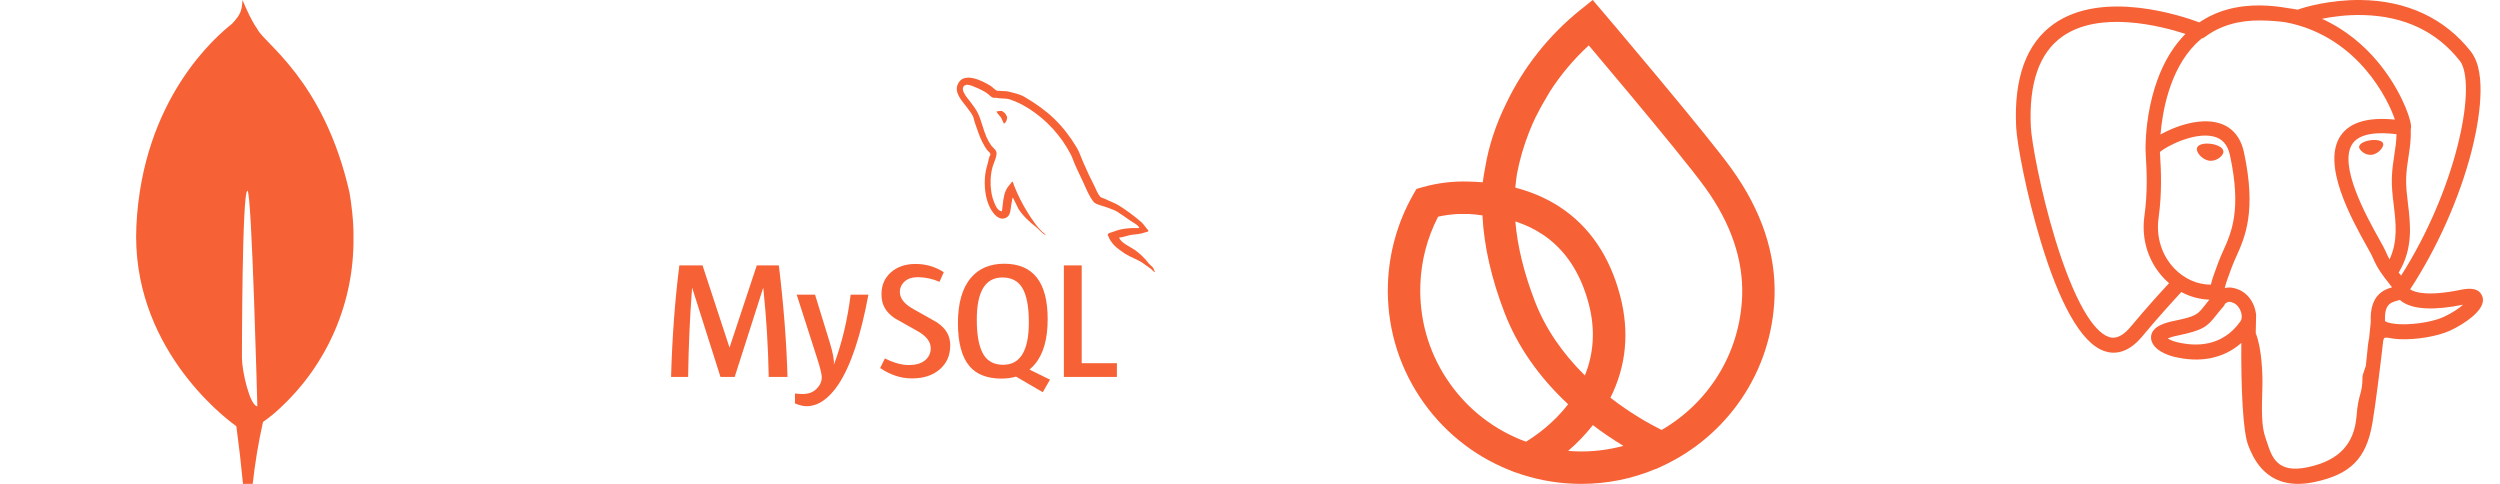 <svg xmlns="http://www.w3.org/2000/svg" width="217" height="42" viewBox="0 0 217 42" fill="none"><g clip-path="url(#clip0_2168_20883)"><path d="M30.338 16.721C28.126 6.956 22.897 3.747 22.335 2.52C21.845 1.831 21.407 0.851 21.049 0C20.986 0.866 20.952 1.199 20.133 2.072C18.868 3.062 12.367 8.515 11.838 19.607C11.345 29.953 19.311 36.118 20.392 36.904L20.515 36.992C20.74 38.657 20.933 40.327 21.092 42H21.934C22.134 40.194 22.431 38.402 22.827 36.627C23.556 36.109 23.884 35.817 24.314 35.415C26.353 33.529 27.973 31.236 29.07 28.684C30.167 26.133 30.716 23.38 30.682 20.603C30.7 19.178 30.502 17.694 30.338 16.721ZM21 31.062C21 31.062 21 16.553 21.481 16.555C21.854 16.555 22.338 35.271 22.338 35.271C21.672 35.193 21 32.191 21 31.062Z" fill="#F66135"></path></g><path d="M150.296 14.646C149.355 13.337 147.185 10.647 143.855 6.65C142.409 4.916 141.168 3.444 140.558 2.721C140.274 2.385 139.989 2.049 139.704 1.713L139.341 1.284L139.144 1.052L139.105 0.996L139.088 0.987L138.248 0L137.182 0.854C134.461 3.034 132.233 5.843 130.74 8.974C129.825 10.836 129.228 12.658 128.915 14.532C128.833 14.954 128.761 15.388 128.703 15.823C128.337 15.794 127.966 15.774 127.597 15.766C127.566 15.764 127.536 15.762 127.494 15.761C126.147 15.713 124.801 15.875 123.504 16.24L122.949 16.396L122.664 16.896C121.325 19.245 120.567 21.917 120.473 24.624C120.35 28.142 121.308 31.544 123.243 34.468C125.137 37.326 127.811 39.511 130.978 40.787L131.391 40.953L131.515 40.997L131.521 40.995C133.174 41.594 134.91 41.93 136.667 41.989C136.867 41.996 137.066 42 137.266 42C139.494 42 141.664 41.564 143.723 40.702L143.737 40.709L144.285 40.455C147.063 39.17 149.439 37.152 151.157 34.618C152.925 32.011 153.917 28.959 154.029 25.795C154.16 22.013 152.904 18.263 150.296 14.646ZM137.901 26.362C138.475 28.539 138.363 30.632 137.567 32.589C135.581 30.628 134.125 28.473 133.236 26.175C132.285 23.718 131.713 21.38 131.531 19.218C132.371 19.493 133.145 19.859 133.832 20.307C135.813 21.597 137.182 23.634 137.901 26.362ZM138.263 36.901C139.107 37.544 139.996 38.147 140.911 38.7C139.562 39.067 138.172 39.228 136.765 39.177C136.547 39.169 136.33 39.157 136.113 39.139C136.914 38.449 137.633 37.699 138.262 36.901H138.263ZM140.621 25.646C139.718 22.221 137.948 19.631 135.367 17.95C134.235 17.213 132.943 16.653 131.528 16.287C131.547 16.053 131.573 15.818 131.603 15.587C131.627 15.389 131.655 15.209 131.683 15.04C131.916 13.834 132.264 12.642 132.714 11.496C132.887 11.058 133.075 10.623 133.276 10.201L133.283 10.187C133.593 9.56 133.941 8.928 134.35 8.253L134.511 7.987L134.506 7.985C135.458 6.496 136.601 5.138 137.905 3.941L138.409 4.538C139.585 5.931 140.691 7.247 141.695 8.453C143.954 11.163 146.886 14.723 148.016 16.293C150.251 19.392 151.329 22.556 151.219 25.699C151.133 28.14 150.412 30.52 149.127 32.581C147.913 34.535 146.221 36.169 144.227 37.321C143.114 36.764 141.499 35.852 139.784 34.522C141.167 31.766 141.45 28.782 140.622 25.646H140.621ZM136.114 35.091C134.846 36.734 133.337 37.803 132.457 38.339C132.315 38.288 132.172 38.234 132.032 38.176L131.918 38.131C129.31 37.053 127.111 35.233 125.557 32.863C123.969 30.441 123.184 27.625 123.285 24.721C123.357 22.638 123.877 20.648 124.829 18.807C125.382 18.685 125.945 18.608 126.509 18.578L126.656 18.575C126.939 18.569 127.223 18.569 127.492 18.575C127.889 18.594 128.287 18.636 128.677 18.697C128.805 21.345 129.456 24.201 130.611 27.188C131.725 30.065 133.575 32.721 136.113 35.089L136.114 35.091Z" fill="#F66135"></path><g clip-path="url(#clip1_2168_20883)"><path d="M215.479 25.765C215.455 25.692 215.422 25.622 215.381 25.556C215.137 25.096 214.546 24.958 213.618 25.15C210.724 25.747 209.604 25.38 209.198 25.117C211.546 21.532 213.477 17.203 214.52 13.165C214.995 11.326 215.917 6.998 214.734 4.885C214.658 4.74 214.57 4.602 214.47 4.473C212.213 1.59 208.901 0.043 204.892 0.001C202.277 -0.027 200.044 0.607 199.439 0.84C199.14 0.784 198.839 0.736 198.536 0.697C197.779 0.56 197.011 0.485 196.242 0.473C194.173 0.441 192.385 0.936 190.904 1.944C189.404 1.383 182.524 -0.934 178.266 2.082C175.888 3.767 174.79 6.778 175.003 11.033C175.075 12.464 175.89 16.867 177.177 21.084C177.982 23.72 178.82 25.812 179.685 27.352C180.653 29.092 181.656 30.141 182.685 30.484C183.468 30.745 184.668 30.736 185.937 29.21C187.339 27.524 188.72 26.015 189.34 25.348C190.102 25.76 190.926 25.982 191.773 26.008C191.773 26.011 191.773 26.013 191.773 26.015C191.626 26.191 191.482 26.369 191.341 26.55C190.748 27.303 190.624 27.459 188.715 27.852C188.173 27.964 186.73 28.262 186.709 29.272C186.705 29.487 186.767 29.677 186.87 29.844C187.267 30.585 188.483 30.911 188.646 30.952C190.982 31.536 193.029 31.113 194.546 29.765C194.517 33.669 194.682 37.495 195.151 38.667C195.538 39.635 196.484 42 199.472 42C199.91 42 200.393 41.949 200.924 41.835C204.042 41.167 205.396 39.788 205.92 36.75C206.183 35.226 206.623 31.718 206.863 29.573C206.892 29.45 206.925 29.362 206.963 29.335C206.964 29.334 207.085 29.252 207.71 29.388C207.736 29.394 207.762 29.398 207.788 29.4L208.232 29.439L208.258 29.441C209.74 29.508 211.603 29.191 212.688 28.687C213.814 28.164 215.848 26.881 215.479 25.765ZM178.399 20.784C177.098 16.521 176.338 12.235 176.278 11.033C176.088 7.233 177.008 4.588 179.012 3.171C182.226 0.898 187.482 2.224 189.701 2.943C189.695 2.949 189.689 2.954 189.684 2.96C186.142 6.537 186.226 12.648 186.235 13.021C186.234 13.165 186.246 13.37 186.263 13.65C186.324 14.678 186.437 16.591 186.135 18.757C185.853 20.771 186.474 22.741 187.837 24.163C187.978 24.311 188.125 24.449 188.278 24.579C187.671 25.229 186.352 26.666 184.948 28.355C183.955 29.549 183.269 29.32 183.043 29.245C182.357 29.016 181.62 28.218 180.877 26.931C180.037 25.463 179.19 23.375 178.399 20.784ZM188.912 29.686C188.613 29.611 188.34 29.488 188.156 29.376C188.311 29.307 188.571 29.218 189.001 29.13C191.247 28.668 191.594 28.341 192.351 27.379C192.525 27.159 192.722 26.909 192.994 26.605C193.053 26.539 193.097 26.462 193.123 26.378C193.422 26.113 193.6 26.185 193.888 26.305C194.161 26.418 194.426 26.76 194.534 27.136C194.585 27.314 194.643 27.652 194.455 27.914C192.873 30.129 190.567 30.1 188.912 29.686ZM192.576 22.707L192.485 22.954C192.252 23.578 192.035 24.158 191.901 24.709C190.733 24.706 189.597 24.207 188.733 23.305C187.634 22.159 187.135 20.564 187.363 18.929C187.683 16.641 187.565 14.648 187.502 13.577C187.493 13.427 187.485 13.296 187.48 13.192C187.998 12.733 190.396 11.449 192.105 11.84C192.886 12.019 193.361 12.55 193.559 13.464C194.582 18.196 193.694 20.168 192.981 21.753C192.834 22.079 192.695 22.388 192.576 22.707ZM205.463 30.709C205.433 31.019 205.4 31.367 205.355 31.752L205.099 32.519C205.079 32.58 205.068 32.643 205.067 32.708C205.057 33.538 204.973 33.843 204.866 34.229C204.755 34.63 204.629 35.085 204.552 36.079C204.36 38.554 203.015 39.976 200.322 40.553C197.67 41.122 197.2 39.684 196.785 38.415C196.743 38.282 196.698 38.15 196.65 38.019C196.274 36.994 196.316 35.548 196.375 33.547C196.404 32.565 196.331 30.22 195.797 28.916C195.805 28.403 195.816 27.882 195.83 27.356C195.832 27.289 195.823 27.223 195.804 27.159C195.787 27.036 195.761 26.914 195.727 26.795C195.512 26.045 194.99 25.418 194.362 25.158C194.113 25.055 193.656 24.866 193.106 25.006C193.223 24.523 193.427 23.978 193.647 23.388L193.74 23.139C193.844 22.859 193.974 22.569 194.112 22.262C194.859 20.604 195.881 18.333 194.771 13.202C194.356 11.28 192.968 10.342 190.865 10.56C189.603 10.69 188.45 11.199 187.874 11.491C187.759 11.55 187.645 11.61 187.532 11.673C187.692 9.737 188.299 6.119 190.569 3.829C190.738 3.659 190.915 3.498 191.1 3.346C191.192 3.328 191.278 3.29 191.353 3.233C192.67 2.235 194.318 1.745 196.257 1.777C196.972 1.788 197.66 1.836 198.311 1.918C201.705 2.539 203.988 4.45 205.374 6.088C206.799 7.772 207.571 9.468 207.879 10.383C205.563 10.148 203.988 10.605 203.189 11.746C201.452 14.229 204.14 19.049 205.431 21.365C205.668 21.79 205.873 22.156 205.937 22.312C206.357 23.332 206.902 24.012 207.3 24.509C207.421 24.661 207.54 24.809 207.629 24.938C206.928 25.14 205.668 25.607 205.783 27.942C205.761 28.216 205.709 28.724 205.637 29.368C205.556 29.732 205.514 30.174 205.463 30.709ZM207.021 27.872C206.95 26.417 207.492 26.265 208.066 26.104C208.145 26.082 208.224 26.058 208.302 26.033C208.376 26.098 208.454 26.159 208.537 26.213C209.535 26.872 211.306 26.95 213.799 26.448C213.446 26.758 212.89 27.147 212.13 27.5C211.413 27.833 210.213 28.083 209.073 28.137C207.813 28.195 207.172 27.995 207.021 27.872ZM208.018 11.648C208.008 12.262 207.923 12.819 207.834 13.401C207.737 14.026 207.638 14.674 207.612 15.459C207.587 16.223 207.683 17.018 207.775 17.787C207.962 19.339 208.153 20.937 207.412 22.514C207.289 22.296 207.18 22.071 207.084 21.839C206.992 21.616 206.792 21.257 206.515 20.761C205.438 18.829 202.915 14.304 204.206 12.458C204.87 11.508 206.553 11.467 208.018 11.648ZM208.418 23.922C208.368 23.859 208.318 23.796 208.268 23.734L208.206 23.656C209.477 21.557 209.229 19.48 209.007 17.639C208.917 16.883 208.831 16.169 208.853 15.499C208.875 14.788 208.969 14.179 209.06 13.59C209.172 12.863 209.285 12.112 209.254 11.226C209.277 11.133 209.287 11.024 209.275 10.893C209.195 10.044 208.225 7.502 206.248 5.201C205.185 3.963 203.641 2.581 201.543 1.632C202.462 1.445 203.7 1.275 205.085 1.306C208.675 1.386 211.516 2.73 213.528 5.3C213.57 5.356 213.609 5.415 213.644 5.476C214.91 7.848 213.161 16.457 208.418 23.922ZM192.989 13.218C192.945 13.532 192.448 13.958 191.902 13.958C191.854 13.958 191.807 13.954 191.76 13.948C191.432 13.902 191.101 13.696 190.875 13.396C190.795 13.29 190.664 13.084 190.69 12.898C190.7 12.828 190.736 12.726 190.852 12.637C191.059 12.481 191.468 12.423 191.919 12.486C192.472 12.563 193.043 12.825 192.989 13.218ZM206.867 12.498C206.886 12.637 206.781 12.85 206.599 13.041C206.48 13.167 206.228 13.384 205.885 13.432C205.842 13.438 205.798 13.441 205.754 13.441C205.24 13.441 204.807 13.031 204.773 12.79C204.731 12.482 205.235 12.247 205.755 12.174C206.274 12.102 206.824 12.19 206.867 12.498Z" fill="#F66135"></path></g><g clip-path="url(#clip2_2168_20883)"><path d="M86.959 9.627C86.757 9.627 86.621 9.651 86.479 9.685V9.707H86.504C86.598 9.889 86.759 10.022 86.878 10.185C86.973 10.372 87.053 10.559 87.148 10.745L87.172 10.719C87.337 10.603 87.417 10.418 87.417 10.136C87.347 10.054 87.337 9.972 87.277 9.891C87.207 9.774 87.057 9.716 86.962 9.623L86.959 9.627ZM68.347 32.716H66.725C66.68 30.138 66.522 27.563 66.253 24.999H66.239L63.771 32.716H62.538L60.087 24.999H60.07C59.878 27.567 59.765 30.141 59.729 32.716H58.25C58.346 29.276 58.586 26.049 58.968 23.039H60.98L63.316 30.151H63.33L65.688 23.039H67.604C68.027 26.565 68.276 29.794 68.353 32.716H68.347ZM75.377 25.576C74.716 29.155 73.844 31.759 72.766 33.381C71.923 34.634 70.999 35.259 69.996 35.259C69.728 35.259 69.401 35.178 69.005 35.017V34.153C69.198 34.183 69.425 34.199 69.681 34.199C70.15 34.199 70.526 34.067 70.813 33.81C71.158 33.495 71.329 33.142 71.329 32.751C71.329 32.48 71.195 31.929 70.927 31.099L69.153 25.576H70.745L72.017 29.706C72.304 30.644 72.425 31.299 72.376 31.672C73.076 29.809 73.562 27.774 73.837 25.576H75.377ZM96.946 32.716H92.344V23.039H93.892V31.526H96.946V32.716ZM91.136 32.953L89.358 32.078C89.516 31.945 89.668 31.801 89.804 31.64C90.562 30.755 90.938 29.439 90.938 27.697C90.938 24.495 89.682 22.892 87.167 22.892C85.935 22.892 84.972 23.298 84.279 24.111C83.527 25 83.149 26.309 83.149 28.04C83.149 29.741 83.481 30.991 84.153 31.785C84.766 32.503 85.688 32.861 86.924 32.861C87.386 32.861 87.809 32.804 88.192 32.69L90.511 34.041L91.141 32.953H91.136ZM85.375 30.779C84.981 30.149 84.785 29.134 84.785 27.741C84.785 25.303 85.527 24.084 87.008 24.084C87.783 24.084 88.355 24.376 88.718 24.959C89.109 25.592 89.305 26.596 89.305 27.974C89.305 30.431 88.564 31.663 87.083 31.663C86.304 31.663 85.736 31.37 85.371 30.788L85.375 30.779ZM82.474 30.035C82.474 30.858 82.172 31.533 81.57 32.058C80.969 32.583 80.165 32.846 79.148 32.846C78.198 32.846 77.287 32.545 76.396 31.945L76.811 31.111C77.577 31.497 78.268 31.686 78.893 31.686C79.474 31.686 79.931 31.558 80.263 31.3C80.429 31.175 80.564 31.012 80.655 30.825C80.746 30.638 80.792 30.432 80.788 30.224C80.788 29.647 80.386 29.157 79.654 28.745C78.975 28.373 77.619 27.596 77.619 27.596C76.88 27.058 76.513 26.483 76.513 25.536C76.513 24.748 76.788 24.119 77.335 23.637C77.887 23.151 78.596 22.911 79.471 22.911C80.367 22.911 81.186 23.149 81.921 23.628L81.548 24.462C80.96 24.203 80.327 24.067 79.686 24.059C79.191 24.059 78.807 24.178 78.541 24.419C78.406 24.531 78.297 24.671 78.222 24.83C78.147 24.988 78.108 25.161 78.107 25.337C78.107 25.91 78.517 26.404 79.273 26.824C79.96 27.2 81.35 27.997 81.35 27.997C82.108 28.53 82.484 29.099 82.484 30.041L82.474 30.035ZM98.892 19.794C97.956 19.77 97.23 19.864 96.622 20.123C96.447 20.193 96.167 20.193 96.143 20.416C96.239 20.508 96.253 20.66 96.335 20.79C96.475 21.024 96.717 21.338 96.941 21.502C97.186 21.695 97.431 21.88 97.688 22.045C98.143 22.325 98.659 22.491 99.106 22.773C99.359 22.937 99.618 23.145 99.876 23.32C100.003 23.408 100.085 23.566 100.25 23.622V23.587C100.169 23.482 100.145 23.329 100.066 23.212C99.949 23.095 99.832 22.99 99.716 22.874C99.373 22.422 98.963 22.023 98.5 21.693C98.126 21.438 97.306 21.081 97.153 20.652L97.13 20.627C97.385 20.605 97.69 20.512 97.935 20.442C98.332 20.337 98.696 20.36 99.107 20.256C99.293 20.209 99.48 20.151 99.667 20.092V19.987C99.457 19.777 99.3 19.491 99.083 19.296C98.477 18.766 97.831 18.285 97.151 17.855C96.783 17.621 96.318 17.47 95.931 17.271C95.791 17.201 95.556 17.166 95.476 17.049C95.266 16.793 95.144 16.453 94.995 16.149C94.651 15.482 94.332 14.803 94.037 14.114C93.828 13.655 93.7 13.198 93.442 12.778C92.235 10.789 90.928 9.583 88.917 8.404C88.485 8.159 87.967 8.054 87.419 7.924C87.127 7.91 86.835 7.889 86.544 7.877C86.352 7.795 86.166 7.572 86.001 7.466C85.337 7.046 83.615 6.136 83.124 7.34C82.809 8.099 83.592 8.848 83.863 9.233C84.064 9.501 84.318 9.807 84.458 10.108C84.54 10.311 84.563 10.519 84.645 10.731C84.831 11.245 85.007 11.819 85.252 12.301C85.38 12.546 85.52 12.803 85.685 13.024C85.779 13.151 85.94 13.211 85.977 13.421C85.812 13.659 85.802 14.005 85.707 14.296C85.287 15.62 85.452 17.259 86.047 18.233C86.234 18.524 86.68 19.168 87.277 18.921C87.802 18.711 87.687 18.046 87.837 17.46C87.872 17.32 87.85 17.227 87.921 17.133V17.159C88.086 17.488 88.25 17.801 88.401 18.13C88.761 18.704 89.391 19.299 89.918 19.696C90.198 19.906 90.42 20.27 90.77 20.4V20.365H90.744C90.669 20.263 90.569 20.214 90.475 20.132C90.253 19.915 90.048 19.681 89.862 19.432C89.369 18.758 88.932 18.045 88.555 17.3C88.362 16.933 88.201 16.538 88.047 16.175C87.977 16.035 87.977 15.825 87.86 15.755C87.685 16.011 87.428 16.233 87.3 16.548C87.078 17.052 87.055 17.672 86.971 18.316C86.924 18.328 86.947 18.316 86.924 18.34C86.549 18.249 86.421 17.86 86.281 17.535C85.931 16.704 85.874 15.368 86.177 14.411C86.259 14.166 86.609 13.393 86.469 13.158C86.395 12.936 86.164 12.808 86.037 12.628C85.872 12.393 85.731 12.143 85.617 11.881C85.337 11.226 85.197 10.502 84.892 9.847C84.752 9.545 84.507 9.228 84.308 8.95C84.085 8.635 83.84 8.412 83.663 8.04C83.606 7.912 83.523 7.7 83.616 7.56C83.641 7.466 83.69 7.429 83.781 7.403C83.935 7.277 84.367 7.441 84.519 7.511C84.951 7.686 85.316 7.851 85.678 8.096C85.842 8.211 86.019 8.433 86.229 8.491H86.474C86.849 8.573 87.27 8.516 87.62 8.619C88.242 8.818 88.802 9.109 89.304 9.424C90.851 10.412 92.11 11.793 92.953 13.424C93.093 13.694 93.154 13.941 93.281 14.22C93.526 14.798 93.829 15.381 94.078 15.939C94.323 16.49 94.559 17.052 94.911 17.509C95.086 17.754 95.789 17.881 96.104 18.009C96.337 18.114 96.699 18.21 96.909 18.338C97.312 18.583 97.704 18.863 98.082 19.133C98.274 19.266 98.857 19.558 98.892 19.794Z" fill="#F66135"></path></g><defs><clipPath id="clip0_2168_20883"><rect width="42" height="42" fill="white" transform="translate(0.25)"></rect></clipPath><clipPath id="clip1_2168_20883"><rect width="42" height="42" fill="white" transform="translate(174.25)"></rect></clipPath><clipPath id="clip2_2168_20883"><rect width="42" height="42" fill="white" transform="translate(58.25)"></rect></clipPath></defs></svg>